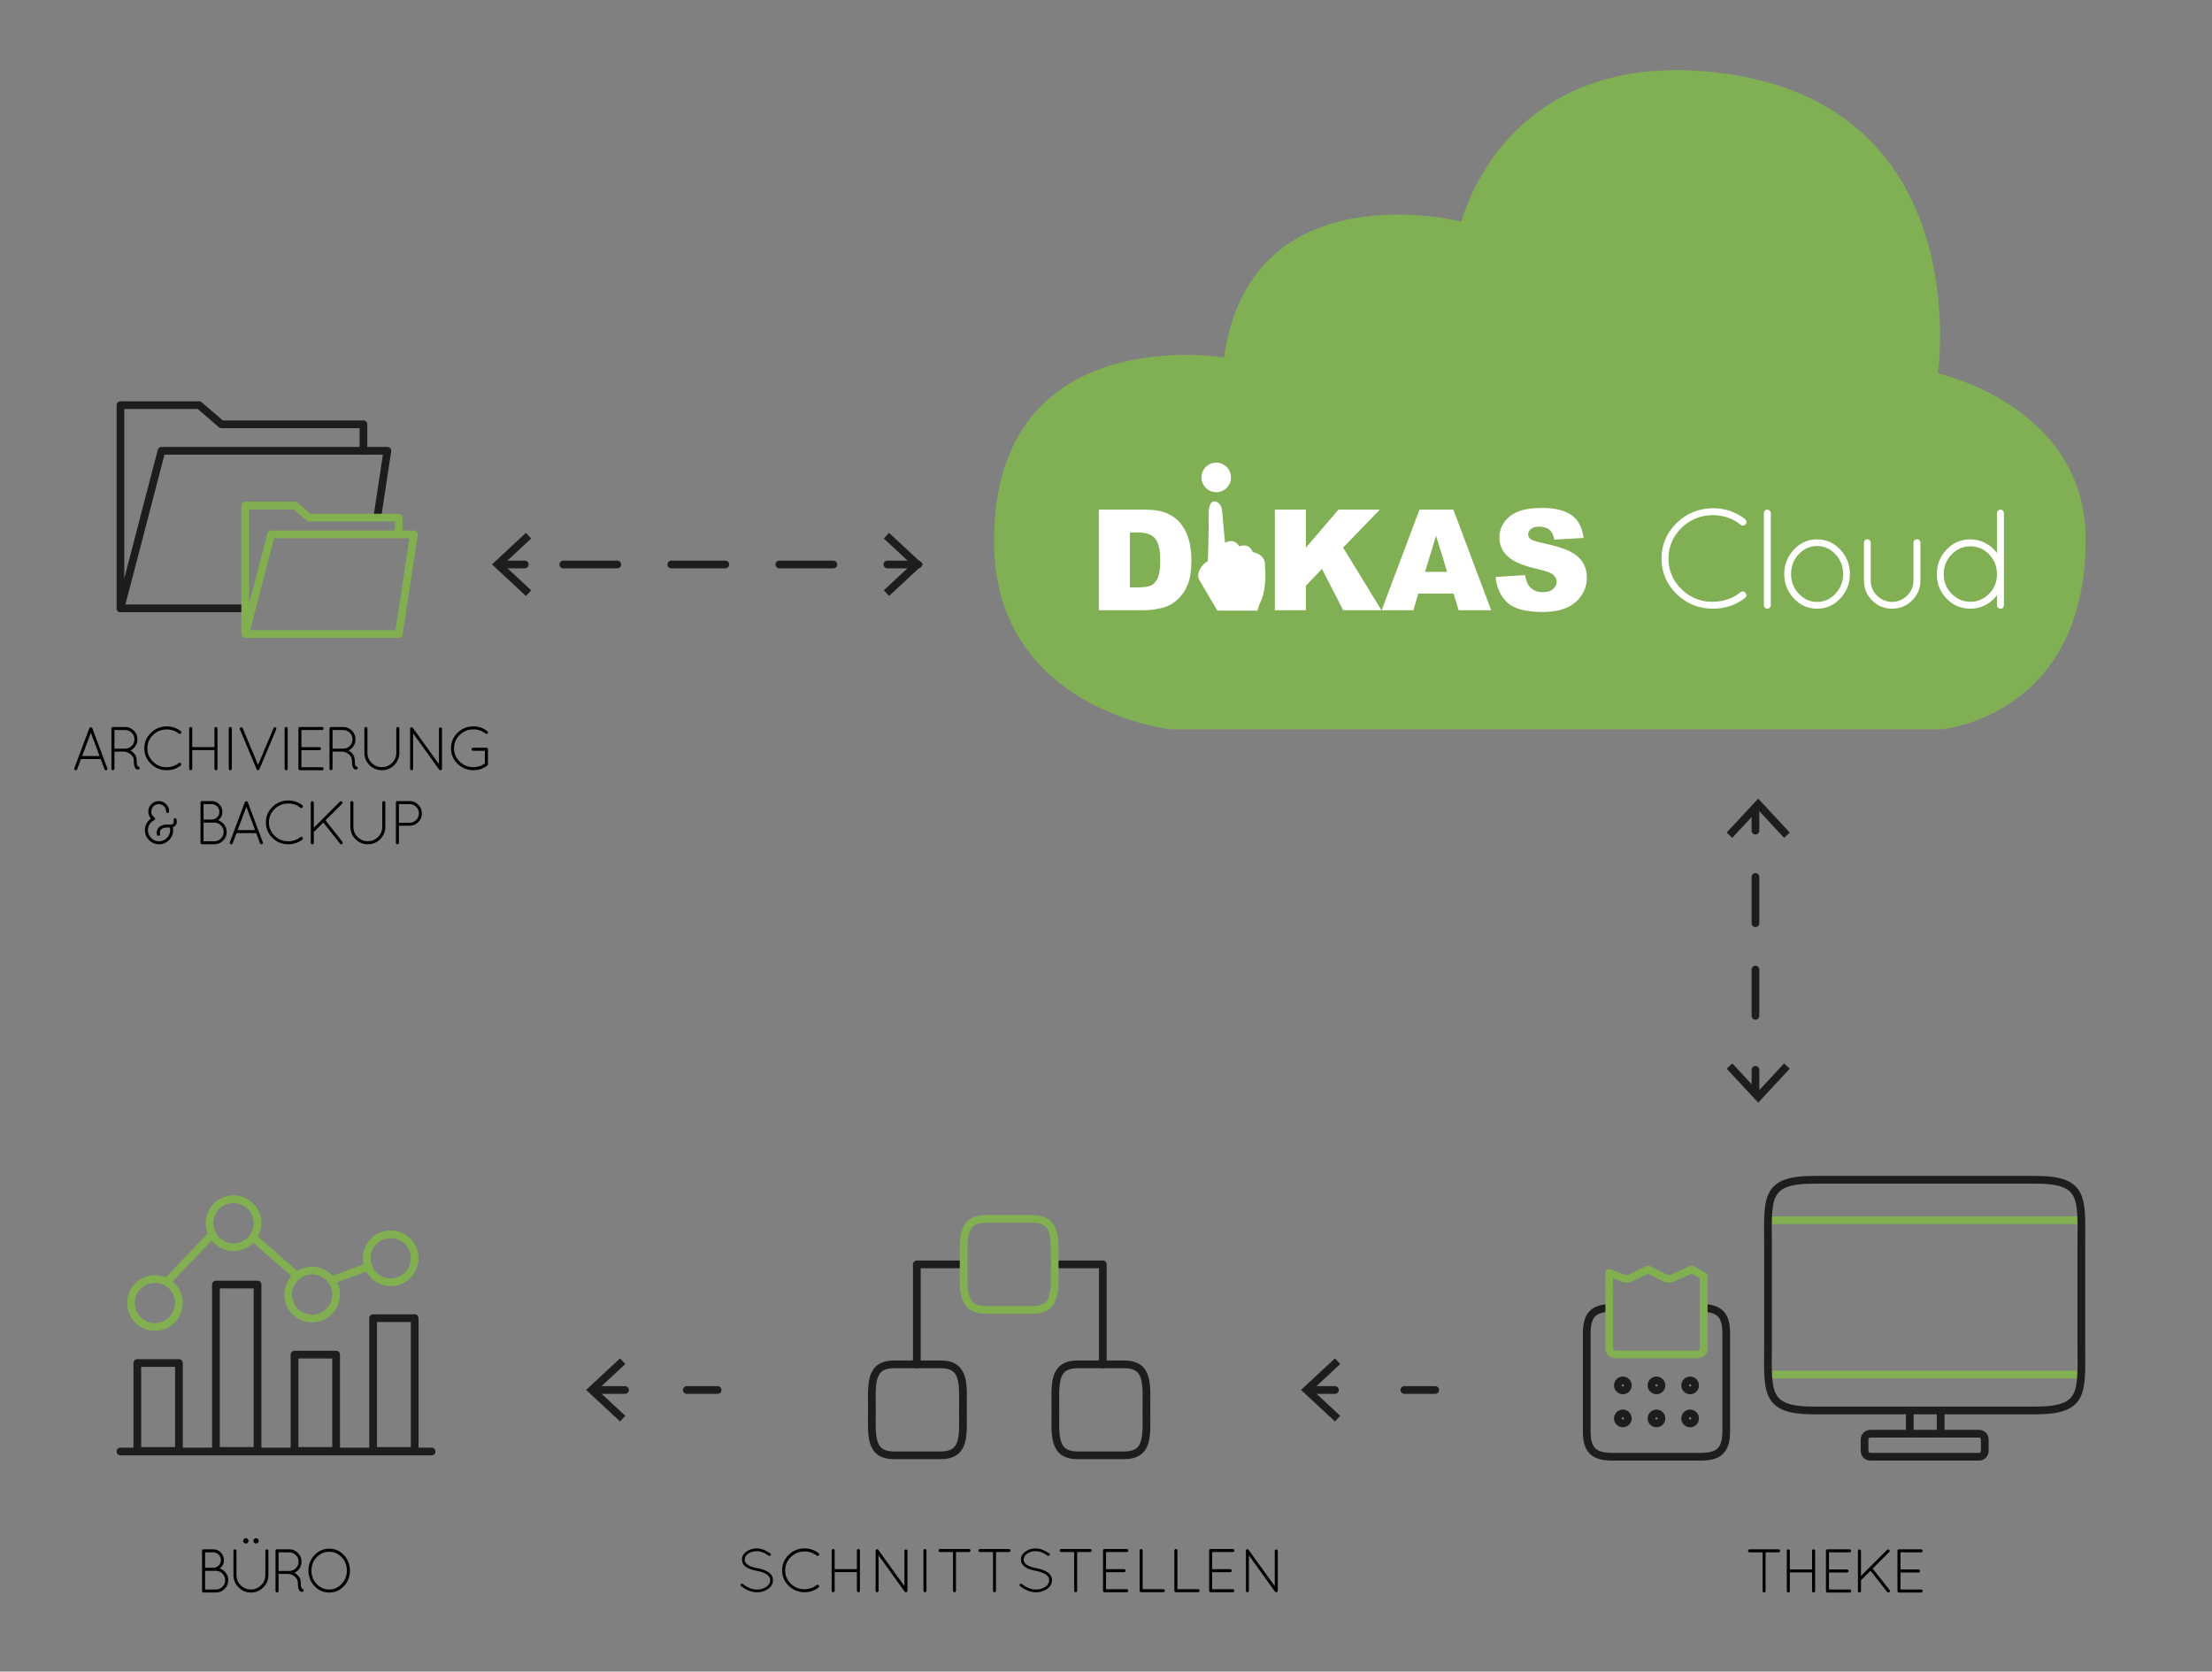 <?xml version="1.0" encoding="utf-8"?>
<!-- Generator: Adobe Illustrator 19.0.1, SVG Export Plug-In . SVG Version: 6.00 Build 0)  -->
<!DOCTYPE svg PUBLIC "-//W3C//DTD SVG 1.1//EN" "http://www.w3.org/Graphics/SVG/1.1/DTD/svg11.dtd">
<svg version="1.1" id="Ebene_2" xmlns="http://www.w3.org/2000/svg" xmlns:xlink="http://www.w3.org/1999/xlink" x="0px" y="0px"
	 width="286.667px" height="216.667px" viewBox="0 0 286.667 216.667" enable-background="new 0 0 286.667 216.667"
	 xml:space="preserve">
<rect x="0" y="0" width="286.667" height="216.667" fill="#808080" stroke="none"/>
<g>
	<path fill="#81AF54" d="M151.66,94.531h100.059c0,0,18.579-1.742,18.58-24.579c0-17.418-19.16-21.55-19.16-21.55
		s5.225-35.35-29.031-39.046c-27.324-2.948-32.708,19.372-32.708,19.372s-27.289-6.967-30.772,17.612
		c0,0-29.805-5.032-29.805,23.805C128.822,92.015,151.66,94.531,151.66,94.531z"/>
	<g>
		<path fill="#FFFFFF" d="M153.053,67.917c-0.475-0.598-1.075-1.058-1.802-1.378c-0.726-0.321-1.679-0.48-2.858-0.48h-5.985v13.037
			h5.985c0.717,0,1.518-0.118,2.401-0.355c0.647-0.173,1.252-0.518,1.814-1.036c0.563-0.518,1.004-1.162,1.32-1.929
			c0.318-0.768,0.476-1.849,0.476-3.241c0-0.89-0.106-1.732-0.32-2.526C153.87,69.213,153.527,68.516,153.053,67.917z
			 M150.056,74.876c-0.201,0.466-0.48,0.792-0.837,0.979c-0.355,0.187-0.953,0.28-1.795,0.28h-0.987v-7.123h1.005
			c1.044,0,1.791,0.255,2.241,0.765c0.451,0.51,0.675,1.456,0.675,2.837C150.358,73.657,150.257,74.411,150.056,74.876z"/>
		<polygon fill="#FFFFFF" points="178.819,66.059 173.46,66.059 169.241,70.986 169.241,66.059 165.213,66.059 165.213,79.096 
			169.241,79.096 169.241,75.915 171.322,73.735 174.07,79.096 179.032,79.096 174.061,70.979 		"/>
		<path fill="#FFFFFF" d="M183.958,66.059l-4.9,13.037h4.113l0.635-2.152h4.574l0.652,2.152h4.219l-4.899-13.037H183.958z
			 M184.681,74.124l1.424-4.686l1.44,4.686H184.681z"/>
		<path fill="#FFFFFF" d="M205.135,72.924c-0.348-0.575-0.901-1.056-1.663-1.445c-0.762-0.388-2.023-0.772-3.783-1.151
			c-0.712-0.148-1.162-0.309-1.352-0.48c-0.196-0.166-0.293-0.353-0.293-0.56c0-0.284,0.118-0.526,0.355-0.725
			c0.237-0.198,0.589-0.298,1.058-0.298c0.569,0,1.015,0.133,1.338,0.401c0.323,0.267,0.535,0.693,0.635,1.28l3.798-0.222
			c-0.166-1.352-0.687-2.337-1.56-2.957c-0.875-0.62-2.145-0.929-3.811-0.929c-1.357,0-2.426,0.17-3.206,0.511
			c-0.78,0.341-1.363,0.81-1.752,1.405c-0.389,0.596-0.583,1.229-0.583,1.899c0,1.02,0.379,1.858,1.139,2.517
			c0.753,0.658,2.013,1.185,3.779,1.583c1.08,0.237,1.766,0.489,2.063,0.756c0.297,0.267,0.445,0.569,0.445,0.907
			c0,0.356-0.155,0.669-0.467,0.939c-0.311,0.27-0.754,0.404-1.33,0.404c-0.77,0-1.363-0.264-1.778-0.791
			c-0.255-0.327-0.423-0.8-0.506-1.423l-3.833,0.24c0.113,1.316,0.596,2.402,1.45,3.255c0.853,0.854,2.389,1.28,4.606,1.28
			c1.263,0,2.309-0.182,3.139-0.546c0.831-0.365,1.477-0.9,1.939-1.606c0.462-0.705,0.693-1.475,0.693-2.312
			C205.655,74.143,205.483,73.5,205.135,72.924z"/>
		<g>
			<path fill="#FFFFFF" d="M163.933,73.398c0.041-0.47-0.072-0.868-0.335-1.184c-0.388-0.463-0.984-0.609-1.238-0.65
				c-0.162-0.406-0.409-0.674-0.735-0.796c-0.128-0.047-0.267-0.072-0.413-0.072c-0.245,0-0.466,0.067-0.614,0.127
				c-0.196-0.356-0.458-0.577-0.778-0.657c-0.088-0.023-0.181-0.034-0.277-0.034c-0.305,0-0.585,0.115-0.775,0.218
				c-0.066-0.44-0.152-1.485-0.216-2.255l0-0.009c-0.142-1.722-0.187-2.182-0.263-2.316c-0.097-0.334-0.514-0.823-0.93-0.793
				c-0.274,0.017-0.62,0.242-0.709,1.224c0,3.457-0.097,6.012-0.118,6.533c-0.307,0.139-0.587,0.455-0.618,0.492
				c-0.987,1.09-0.519,1.892-0.499,1.924c0.754,1.321,2.314,3.922,2.328,3.945l0.03,0.05l5.184,0.01l0.258-0.822
				C164.248,76.358,163.968,73.691,163.933,73.398z"/>
		</g>
		<circle fill="#FFFFFF" cx="157.619" cy="61.882" r="1.914"/>
	</g>
	<g>
		<path fill="#FFFFFF" d="M217.284,77c-1.302-1.266-1.953-2.8-1.953-4.604c0-1.804,0.651-3.338,1.953-4.604
			c1.302-1.266,2.877-1.904,4.723-1.917c1.54,0,2.922,0.471,4.145,1.412c0.098,0.086,0.156,0.193,0.175,0.321
			c0.018,0.129-0.015,0.236-0.101,0.321c-0.073,0.11-0.174,0.172-0.303,0.184c-0.128,0.012-0.236-0.018-0.321-0.092
			c-1.064-0.832-2.262-1.248-3.595-1.248c-1.602,0-2.965,0.55-4.09,1.651c-1.126,1.1-1.687,2.427-1.687,3.98
			c0,1.553,0.562,2.873,1.687,3.962c1.125,1.088,2.436,1.632,3.934,1.632c1.497,0,2.735-0.416,3.714-1.247
			c0.11-0.073,0.229-0.101,0.357-0.083c0.129,0.018,0.223,0.083,0.285,0.193c0.085,0.086,0.122,0.196,0.11,0.33
			c-0.013,0.135-0.068,0.238-0.166,0.312c-1.21,0.93-2.592,1.394-4.145,1.394C220.16,78.898,218.586,78.265,217.284,77z"/>
		<path fill="#FFFFFF" d="M228.591,78.458V66.499c0-0.122,0.043-0.226,0.128-0.312c0.086-0.086,0.19-0.129,0.313-0.129
			c0.122,0,0.229,0.043,0.321,0.129c0.091,0.086,0.138,0.189,0.138,0.312v11.958c0,0.122-0.047,0.227-0.138,0.312
			c-0.091,0.086-0.199,0.129-0.321,0.129c-0.123,0-0.227-0.043-0.313-0.129C228.634,78.684,228.591,78.58,228.591,78.458z"/>
		<path fill="#FFFFFF" d="M232.479,77.568c-0.831-0.886-1.247-1.941-1.247-3.164c0-1.222,0.416-2.277,1.247-3.164
			c0.832-0.886,1.834-1.329,3.008-1.329s2.176,0.443,3.008,1.329c0.831,0.887,1.247,1.942,1.247,3.164
			c0,1.223-0.416,2.277-1.247,3.164c-0.832,0.887-1.834,1.33-3.008,1.33S233.311,78.455,232.479,77.568z M235.487,70.773
			c-0.917,0-1.709,0.355-2.375,1.063c-0.667,0.709-0.999,1.562-0.999,2.559c0,0.997,0.332,1.85,0.999,2.559
			c0.666,0.709,1.458,1.064,2.375,1.064c0.917,0,1.709-0.355,2.375-1.064c0.666-0.709,0.999-1.562,0.999-2.559
			c0-0.996-0.333-1.849-0.999-2.559C237.196,71.128,236.404,70.773,235.487,70.773z"/>
		<path fill="#FFFFFF" d="M241.558,75.23v-4.897c0-0.122,0.043-0.226,0.128-0.312c0.086-0.085,0.19-0.128,0.312-0.128
			c0.123,0,0.227,0.043,0.313,0.128c0.085,0.086,0.128,0.19,0.128,0.312v4.897c0,0.77,0.269,1.424,0.807,1.963
			c0.538,0.538,1.186,0.813,1.944,0.825c0.77-0.012,1.428-0.287,1.971-0.825c0.545-0.538,0.817-1.192,0.817-1.963v-4.897
			c0-0.122,0.046-0.226,0.137-0.312c0.092-0.085,0.199-0.128,0.322-0.128c0.122,0,0.226,0.043,0.312,0.128
			c0.085,0.086,0.128,0.19,0.128,0.312v4.897c0,1.015-0.357,1.88-1.073,2.595c-0.715,0.715-1.581,1.073-2.595,1.073
			c-1.015,0-1.877-0.358-2.586-1.073C241.913,77.11,241.558,76.245,241.558,75.23z"/>
		<path fill="#FFFFFF" d="M258.799,78.458v-1.302c-0.404,0.538-0.905,0.963-1.505,1.275c-0.599,0.312-1.247,0.467-1.943,0.467
			c-1.211,0-2.238-0.437-3.082-1.312c-0.844-0.874-1.265-1.932-1.265-3.173c0-1.241,0.422-2.302,1.265-3.182
			c0.844-0.88,1.871-1.321,3.082-1.321c0.697,0,1.344,0.159,1.943,0.477c0.599,0.318,1.101,0.746,1.505,1.284v-5.172
			c0-0.122,0.046-0.226,0.137-0.312c0.092-0.086,0.199-0.129,0.322-0.129c0.122,0,0.226,0.043,0.312,0.129
			c0.085,0.086,0.128,0.189,0.128,0.312v11.958c0,0.122-0.043,0.227-0.128,0.312c-0.086,0.086-0.19,0.129-0.312,0.129
			c-0.123,0-0.229-0.043-0.322-0.129C258.844,78.684,258.799,78.58,258.799,78.458z M251.902,74.413c0,0.997,0.339,1.844,1.018,2.54
			c0.679,0.697,1.486,1.046,2.421,1.046c0.936,0,1.737-0.333,2.403-0.999c0.666-0.666,1.018-1.477,1.055-2.431v-0.293
			c-0.037-0.966-0.389-1.785-1.055-2.458c-0.666-0.672-1.467-1.008-2.403-1.008c-0.935,0-1.742,0.352-2.421,1.055
			C252.241,72.567,251.902,73.417,251.902,74.413z"/>
	</g>
</g>
<g>
	<polyline fill="none" stroke="#1D1D1B" stroke-linecap="round" stroke-linejoin="round" stroke-miterlimit="10" points="
		31.773,78.849 15.609,78.849 15.609,52.516 25.81,52.516 28.693,54.997 47.1,54.997 47.1,58.403 	"/>
	<polyline fill="none" stroke="#1D1D1B" stroke-linecap="round" stroke-linejoin="round" stroke-miterlimit="10" points="
		15.609,78.849 20.931,58.431 50.205,58.431 48.901,67.007 	"/>
	<polyline fill="none" stroke="#82AF50" stroke-linecap="round" stroke-linejoin="round" stroke-miterlimit="10" points="
		31.773,82.173 35.138,69.263 53.649,69.263 51.686,82.173 31.773,82.173 31.773,65.522 38.224,65.522 40.047,67.091 51.686,67.091 
		51.686,69.245 	"/>
</g>
<g>
	<g>
		<line fill="none" stroke="#1D1D1B" stroke-linecap="round" stroke-linejoin="round" x1="119" y1="73.167" x2="115" y2="73.167"/>
		
			<line fill="none" stroke="#1D1D1B" stroke-linecap="round" stroke-linejoin="round" stroke-dasharray="7,7" x1="108" y1="73.167" x2="72" y2="73.167"/>
		<line fill="none" stroke="#1D1D1B" stroke-linecap="round" stroke-linejoin="round" x1="68" y1="73.167" x2="65" y2="73.167"/>
		<g>
			<polygon fill="#1D1D1B" points="115.219,69.067 114.537,69.799 118.148,73.156 114.537,76.513 115.219,77.246 119.617,73.156 			
				"/>
		</g>
		<g>
			<polygon fill="#1D1D1B" points="68.157,69.067 68.839,69.799 65.227,73.156 68.839,76.513 68.157,77.246 63.759,73.156 			"/>
		</g>
	</g>
</g>
<g>
	<g>
		<line fill="none" stroke="#1D1D1B" stroke-linecap="round" stroke-linejoin="round" x1="93" y1="180.167" x2="89" y2="180.167"/>
		<line fill="none" stroke="#1D1D1B" stroke-linecap="round" stroke-linejoin="round" x1="81" y1="180.167" x2="77" y2="180.167"/>
		<g>
			<polygon fill="#1D1D1B" points="80.357,176.067 81.039,176.799 77.427,180.156 81.039,183.513 80.357,184.245 75.959,180.156 			
				"/>
		</g>
	</g>
</g>
<g>
	<g>
		
			<line fill="none" stroke="#1D1D1B" stroke-linecap="round" stroke-linejoin="round" x1="186" y1="180.167" x2="182" y2="180.167"/>
		
			<line fill="none" stroke="#1D1D1B" stroke-linecap="round" stroke-linejoin="round" x1="173" y1="180.167" x2="170" y2="180.167"/>
		<g>
			<polygon fill="#1D1D1B" points="173.007,176.067 173.689,176.799 170.077,180.156 173.689,183.513 173.007,184.245 
				168.609,180.156 			"/>
		</g>
	</g>
</g>
<g>
	<path d="M13.801,99.825l-0.072,0.008c-0.091,0-0.152-0.043-0.185-0.128l-0.495-1.32h-2.553L10,99.705
		c-0.031,0.085-0.093,0.128-0.184,0.128l-0.072-0.008c-0.048-0.021-0.084-0.058-0.107-0.108c-0.024-0.051-0.025-0.1-0.004-0.147
		l1.943-5.192c0.037-0.08,0.104-0.12,0.2-0.12s0.157,0.04,0.184,0.12l1.944,5.192c0.021,0.048,0.021,0.097,0,0.147
		S13.849,99.803,13.801,99.825z M11.776,94.985l-1.136,3.008h2.264L11.776,94.985z"/>
	<path d="M17.849,99.745c-0.341,0-0.512-0.393-0.512-1.176c0-0.342-0.152-0.624-0.456-0.849c-0.219-0.154-0.443-0.25-0.672-0.288
		c-0.006-0.005-0.011-0.008-0.017-0.008h-1.359v2.216c0,0.054-0.021,0.1-0.061,0.137c-0.04,0.037-0.087,0.056-0.14,0.056
		c-0.054,0-0.099-0.019-0.136-0.056c-0.038-0.037-0.057-0.083-0.057-0.137v-5.216c0-0.048,0.018-0.091,0.053-0.128
		c0.034-0.037,0.075-0.059,0.124-0.063h1.6c0.442,0,0.818,0.155,1.128,0.468c0.31,0.312,0.464,0.689,0.464,1.132
		c0,0.314-0.084,0.603-0.252,0.864c-0.168,0.261-0.391,0.456-0.668,0.584l0.08,0.04c0.213,0.122,0.392,0.288,0.536,0.496
		c0.144,0.208,0.216,0.49,0.216,0.848s0.051,0.587,0.152,0.688c0.111-0.01,0.184,0.032,0.216,0.129
		c0.026,0.128-0.017,0.213-0.128,0.256h-0.017l-0.08,0.008H17.849z M17.081,96.673c0.229-0.234,0.344-0.518,0.344-0.848
		c0-0.331-0.119-0.613-0.356-0.849c-0.237-0.234-0.521-0.352-0.852-0.352h-1.384v2.416h1.416
		C16.574,97.03,16.852,96.908,17.081,96.673z"/>
	<path d="M19.556,99.005c-0.567-0.552-0.852-1.221-0.852-2.008s0.284-1.456,0.852-2.008c0.568-0.553,1.255-0.831,2.061-0.836
		c0.672,0,1.274,0.205,1.808,0.615c0.043,0.038,0.068,0.084,0.076,0.141c0.008,0.056-0.007,0.103-0.044,0.14
		c-0.032,0.048-0.076,0.075-0.132,0.08c-0.056,0.006-0.103-0.008-0.14-0.04c-0.465-0.362-0.987-0.544-1.568-0.544
		c-0.699,0-1.294,0.24-1.784,0.72c-0.49,0.48-0.736,1.06-0.736,1.736c0,0.678,0.246,1.253,0.736,1.729
		c0.49,0.475,1.062,0.712,1.716,0.712s1.193-0.182,1.62-0.544c0.048-0.032,0.101-0.045,0.156-0.036
		c0.056,0.008,0.097,0.036,0.124,0.084c0.037,0.037,0.053,0.085,0.048,0.144s-0.029,0.104-0.072,0.136
		c-0.527,0.406-1.131,0.608-1.808,0.608C20.811,99.833,20.124,99.556,19.556,99.005z"/>
	<path d="M27.792,99.64v-2.416h-2.88v2.416c0,0.054-0.02,0.1-0.06,0.137c-0.04,0.037-0.087,0.056-0.14,0.056
		c-0.054,0-0.1-0.019-0.137-0.056s-0.056-0.083-0.056-0.137v-5.216c0-0.053,0.019-0.099,0.056-0.136s0.083-0.056,0.137-0.056
		c0.053,0,0.1,0.019,0.14,0.056c0.04,0.037,0.06,0.083,0.06,0.136v2.416h2.88v-2.416c0-0.053,0.02-0.099,0.057-0.136
		s0.082-0.056,0.136-0.056s0.101,0.019,0.14,0.056c0.04,0.037,0.061,0.083,0.061,0.136v5.216c0,0.054-0.021,0.1-0.061,0.137
		c-0.039,0.037-0.086,0.056-0.14,0.056s-0.099-0.019-0.136-0.056S27.792,99.694,27.792,99.64z"/>
	<path d="M29.647,99.64v-5.216c0-0.053,0.019-0.099,0.057-0.136c0.037-0.037,0.082-0.056,0.136-0.056c0.053,0,0.1,0.019,0.14,0.056
		s0.061,0.083,0.061,0.136v5.216c0,0.054-0.021,0.1-0.061,0.137s-0.087,0.056-0.14,0.056c-0.054,0-0.099-0.019-0.136-0.056
		C29.666,99.74,29.647,99.694,29.647,99.64z"/>
	<path d="M33.52,99.817c-0.032,0.011-0.062,0.016-0.092,0.016s-0.05-0.005-0.061-0.016c-0.048-0.017-0.079-0.049-0.096-0.097
		c-0.005,0-0.008-0.005-0.008-0.016l-0.008-0.008l-2.168-5.16c-0.021-0.048-0.021-0.098,0-0.148c0.021-0.05,0.056-0.086,0.104-0.107
		s0.098-0.022,0.148-0.004s0.086,0.052,0.107,0.1l2,4.768l2.009-4.768c0.016-0.048,0.049-0.081,0.1-0.1s0.1-0.018,0.147,0.004
		c0.049,0.021,0.083,0.058,0.104,0.107c0.021,0.051,0.021,0.101,0,0.148l-2.168,5.12c-0.011,0.08-0.048,0.133-0.112,0.16H33.52z"/>
	<path d="M36.888,99.64v-5.216c0-0.053,0.019-0.099,0.057-0.136c0.037-0.037,0.082-0.056,0.136-0.056c0.053,0,0.1,0.019,0.14,0.056
		s0.061,0.083,0.061,0.136v5.216c0,0.054-0.021,0.1-0.061,0.137s-0.087,0.056-0.14,0.056c-0.054,0-0.099-0.019-0.136-0.056
		C36.906,99.74,36.888,99.694,36.888,99.64z"/>
	<path d="M38.671,99.64v-5.216c0-0.053,0.019-0.099,0.056-0.136s0.083-0.056,0.137-0.056h2.88c0.053,0,0.099,0.019,0.136,0.056
		s0.056,0.084,0.056,0.14c0,0.057-0.019,0.104-0.056,0.141s-0.083,0.056-0.136,0.056h-2.681v2.216h2.345
		c0.053,0,0.099,0.021,0.136,0.061s0.056,0.086,0.056,0.14s-0.019,0.099-0.056,0.136c-0.037,0.038-0.083,0.057-0.136,0.057h-2.345
		v2.208h2.681c0.053,0,0.099,0.019,0.136,0.056s0.056,0.084,0.056,0.14c0,0.057-0.019,0.104-0.056,0.141s-0.083,0.056-0.136,0.056
		h-2.896c-0.048-0.005-0.089-0.025-0.124-0.06C38.688,99.738,38.671,99.694,38.671,99.64z"/>
	<path d="M46.111,99.745c-0.341,0-0.512-0.393-0.512-1.176c0-0.342-0.152-0.624-0.456-0.849c-0.219-0.154-0.443-0.25-0.672-0.288
		c-0.006-0.005-0.011-0.008-0.017-0.008h-1.359v2.216c0,0.054-0.021,0.1-0.061,0.137s-0.087,0.056-0.14,0.056
		c-0.054,0-0.099-0.019-0.136-0.056c-0.038-0.037-0.057-0.083-0.057-0.137v-5.216c0-0.048,0.018-0.091,0.053-0.128
		c0.034-0.037,0.075-0.059,0.124-0.063h1.6c0.442,0,0.818,0.155,1.128,0.468c0.31,0.312,0.464,0.689,0.464,1.132
		c0,0.314-0.084,0.603-0.252,0.864c-0.168,0.261-0.391,0.456-0.668,0.584l0.08,0.04c0.213,0.122,0.392,0.288,0.536,0.496
		c0.144,0.208,0.216,0.49,0.216,0.848s0.051,0.587,0.152,0.688c0.111-0.01,0.184,0.032,0.216,0.129
		c0.026,0.128-0.017,0.213-0.128,0.256h-0.017l-0.08,0.008H46.111z M45.344,96.673c0.229-0.234,0.344-0.518,0.344-0.848
		c0-0.331-0.119-0.613-0.356-0.849c-0.237-0.234-0.521-0.352-0.852-0.352h-1.384v2.416h1.416
		C44.837,97.03,45.114,96.908,45.344,96.673z"/>
	<path d="M47.223,97.569v-3.145c0-0.053,0.019-0.099,0.057-0.136c0.037-0.037,0.082-0.056,0.136-0.056c0.053,0,0.1,0.019,0.14,0.056
		s0.061,0.083,0.061,0.136v3.145c0,0.517,0.183,0.957,0.548,1.319c0.365,0.363,0.804,0.547,1.315,0.553
		c0.522-0.006,0.967-0.189,1.332-0.553c0.365-0.362,0.548-0.803,0.548-1.319v-3.145c0-0.053,0.019-0.099,0.057-0.136
		c0.037-0.037,0.082-0.056,0.136-0.056s0.1,0.019,0.14,0.056s0.061,0.083,0.061,0.136v3.145c0,0.624-0.222,1.157-0.664,1.6
		s-0.977,0.664-1.601,0.664c-0.623,0-1.157-0.222-1.6-0.664S47.223,98.193,47.223,97.569z"/>
	<path d="M56.895,99.729l-3.359-4.673v4.584c0,0.054-0.019,0.1-0.057,0.137c-0.037,0.037-0.082,0.056-0.136,0.056
		s-0.099-0.019-0.136-0.056s-0.056-0.083-0.056-0.137v-5.136c-0.027-0.085-0.011-0.149,0.048-0.191
		c0.059-0.043,0.115-0.061,0.172-0.053c0.056,0.008,0.097,0.033,0.124,0.076l3.392,4.704v-4.56c0-0.054,0.019-0.099,0.057-0.137
		c0.037-0.037,0.082-0.056,0.136-0.056c0.053,0,0.1,0.019,0.14,0.056c0.04,0.038,0.061,0.083,0.061,0.137v5.159
		c0,0.054-0.021,0.1-0.061,0.137s-0.089,0.056-0.147,0.056c-0.06,0-0.107-0.024-0.145-0.072L56.895,99.729z"/>
	<path d="M62.839,97.313h-1.527c-0.059,0-0.107-0.02-0.145-0.057s-0.056-0.084-0.056-0.14c0-0.057,0.019-0.103,0.056-0.141
		c0.037-0.037,0.086-0.056,0.145-0.056h1.752c0.048,0.006,0.089,0.027,0.124,0.064c0.034,0.037,0.052,0.082,0.052,0.136v1.952
		c-0.011,0.063-0.035,0.111-0.072,0.144c-0.517,0.411-1.12,0.616-1.808,0.616c-0.806-0.005-1.492-0.284-2.061-0.836
		c-0.567-0.552-0.852-1.22-0.852-2.004s0.284-1.453,0.852-2.008c0.568-0.555,1.255-0.832,2.061-0.832
		c0.667,0,1.271,0.21,1.815,0.632c0.038,0.026,0.06,0.067,0.064,0.124c0.005,0.056-0.008,0.105-0.04,0.147
		c-0.074,0.097-0.168,0.107-0.28,0.032c-0.442-0.362-0.963-0.544-1.56-0.544c-0.699,0-1.294,0.239-1.784,0.716
		c-0.49,0.478-0.736,1.055-0.736,1.732c0,0.677,0.246,1.255,0.736,1.731c0.49,0.478,1.085,0.717,1.784,0.717
		c0.549,0,1.043-0.16,1.479-0.48V97.313z"/>
	<path d="M22.907,106.498c0.021,0.33-0.146,0.573-0.504,0.728c0.027,0.134,0.04,0.259,0.04,0.376c0,0.507-0.18,0.938-0.54,1.296
		c-0.359,0.357-0.79,0.536-1.292,0.536c-0.501,0-0.932-0.179-1.292-0.536c-0.359-0.357-0.54-0.789-0.54-1.296
		c0-0.304,0.071-0.589,0.212-0.856c0.142-0.267,0.335-0.484,0.58-0.655c-0.234-0.251-0.352-0.558-0.352-0.92
		c0-0.363,0.132-0.677,0.396-0.94c0.265-0.264,0.583-0.396,0.956-0.396c0.374,0,0.692,0.132,0.956,0.396
		c0.265,0.264,0.396,0.583,0.396,0.956c0,0.054-0.021,0.099-0.061,0.136c-0.04,0.038-0.086,0.057-0.14,0.057
		s-0.099-0.019-0.136-0.057c-0.037-0.037-0.057-0.082-0.057-0.136c0-0.267-0.093-0.493-0.279-0.68s-0.414-0.28-0.681-0.28
		s-0.493,0.094-0.68,0.28s-0.28,0.428-0.28,0.724s0.137,0.54,0.408,0.732c0.085,0.069,0.106,0.146,0.064,0.231
		c-0.006,0.032-0.024,0.061-0.057,0.084c-0.031,0.024-0.059,0.039-0.08,0.044c-0.234,0.128-0.422,0.305-0.563,0.528
		s-0.212,0.475-0.212,0.752c0,0.395,0.141,0.733,0.424,1.016c0.282,0.283,0.621,0.425,1.016,0.425s0.733-0.142,1.017-0.425
		c0.282-0.282,0.424-0.621,0.424-1.016c0-0.102-0.014-0.211-0.04-0.328c-0.059-0.011-0.139-0.016-0.24-0.016
		c-0.704,0-1.056,0.219-1.056,0.656c0,0.048,0.008,0.104,0.023,0.168c0.027,0.128-0.016,0.21-0.128,0.248
		c-0.016,0.005-0.034,0.008-0.056,0.008c-0.102,0-0.165-0.046-0.192-0.137c-0.026-0.026-0.04-0.122-0.04-0.287
		c0-0.277,0.094-0.505,0.28-0.681c0.245-0.245,0.635-0.368,1.168-0.368c0.128,0,0.222,0.006,0.28,0.017h0.128
		c0.091-0.017,0.165-0.046,0.224-0.088c0.075-0.075,0.112-0.164,0.112-0.269c0-0.104-0.005-0.183-0.016-0.235
		c-0.017-0.054-0.01-0.104,0.02-0.148s0.07-0.073,0.124-0.084c0.117-0.026,0.197,0.021,0.24,0.144
		C22.899,106.313,22.907,106.412,22.907,106.498z"/>
	<path d="M25.987,109.241v-5.216c0-0.053,0.019-0.099,0.056-0.136s0.083-0.056,0.137-0.056h1.248c0.384,0,0.712,0.136,0.983,0.407
		c0.272,0.272,0.408,0.615,0.408,1.028s-0.179,0.764-0.536,1.052c0.32,0.112,0.583,0.306,0.788,0.58
		c0.205,0.275,0.308,0.586,0.308,0.933c0,0.442-0.155,0.819-0.468,1.132c-0.312,0.312-0.689,0.468-1.132,0.468h-1.608
		c-0.053,0-0.097-0.019-0.132-0.056C26.005,109.34,25.987,109.295,25.987,109.241z M26.379,106.225h1.049
		c0.276,0,0.513-0.098,0.708-0.292c0.194-0.194,0.292-0.43,0.292-0.704s-0.098-0.511-0.292-0.708
		c-0.195-0.197-0.432-0.296-0.708-0.296h-1.049V106.225z M26.379,109.042h1.4c0.331,0,0.613-0.117,0.848-0.353
		c0.235-0.234,0.354-0.52,0.36-0.855c-0.006-0.331-0.125-0.615-0.36-0.853c-0.234-0.237-0.517-0.355-0.848-0.355h-1.4V109.042z"/>
	<path d="M33.956,109.425l-0.072,0.008c-0.091,0-0.152-0.043-0.185-0.128l-0.495-1.32h-2.553l-0.496,1.32
		c-0.031,0.085-0.093,0.128-0.184,0.128l-0.072-0.008c-0.048-0.021-0.084-0.058-0.107-0.108c-0.024-0.051-0.025-0.1-0.004-0.147
		l1.943-5.192c0.037-0.08,0.104-0.12,0.2-0.12s0.157,0.04,0.184,0.12l1.944,5.192c0.021,0.048,0.021,0.097,0,0.147
		S34.004,109.404,33.956,109.425z M31.932,104.586l-1.136,3.008h2.264L31.932,104.586z"/>
	<path d="M35.311,108.605c-0.567-0.552-0.852-1.221-0.852-2.008s0.284-1.456,0.852-2.008c0.568-0.553,1.255-0.831,2.061-0.836
		c0.672,0,1.274,0.205,1.808,0.615c0.043,0.038,0.068,0.084,0.076,0.141c0.008,0.056-0.007,0.103-0.044,0.14
		c-0.032,0.048-0.076,0.075-0.132,0.08c-0.056,0.006-0.103-0.008-0.14-0.04c-0.465-0.362-0.987-0.544-1.568-0.544
		c-0.699,0-1.294,0.24-1.784,0.72c-0.49,0.48-0.736,1.06-0.736,1.736c0,0.678,0.246,1.253,0.736,1.729
		c0.49,0.475,1.062,0.712,1.716,0.712s1.193-0.182,1.62-0.544c0.048-0.032,0.101-0.045,0.156-0.036
		c0.056,0.008,0.097,0.036,0.124,0.084c0.037,0.037,0.053,0.085,0.048,0.144s-0.029,0.104-0.072,0.136
		c-0.527,0.406-1.131,0.608-1.808,0.608C36.565,109.433,35.879,109.157,35.311,108.605z"/>
	<path d="M40.275,109.241v-5.191c0-0.054,0.019-0.101,0.056-0.141s0.083-0.06,0.137-0.06c0.053,0,0.1,0.019,0.14,0.056
		c0.04,0.038,0.06,0.086,0.06,0.145v3.24l3.385-3.385c0.042-0.037,0.09-0.056,0.144-0.056s0.099,0.019,0.136,0.056
		c0.037,0.038,0.057,0.083,0.057,0.137c0,0.053-0.021,0.101-0.064,0.144l-2.144,2.145l2.191,2.783
		c0.069,0.097,0.059,0.189-0.031,0.28c-0.032,0.026-0.078,0.04-0.137,0.04s-0.104-0.024-0.136-0.072l-2.168-2.752l-1.232,1.232
		v1.399c0,0.054-0.02,0.1-0.06,0.137s-0.087,0.056-0.14,0.056c-0.054,0-0.1-0.019-0.137-0.056S40.275,109.295,40.275,109.241z"/>
	<path d="M45.403,107.17v-3.145c0-0.053,0.019-0.099,0.057-0.136c0.037-0.037,0.082-0.056,0.136-0.056c0.053,0,0.1,0.019,0.14,0.056
		s0.061,0.083,0.061,0.136v3.145c0,0.517,0.183,0.957,0.548,1.319c0.365,0.363,0.804,0.547,1.315,0.553
		c0.522-0.006,0.967-0.189,1.332-0.553c0.365-0.362,0.548-0.803,0.548-1.319v-3.145c0-0.053,0.019-0.099,0.057-0.136
		c0.037-0.037,0.082-0.056,0.136-0.056s0.1,0.019,0.14,0.056s0.061,0.083,0.061,0.136v3.145c0,0.624-0.222,1.157-0.664,1.6
		s-0.977,0.664-1.601,0.664c-0.623,0-1.157-0.222-1.6-0.664S45.403,107.794,45.403,107.17z"/>
	<path d="M51.307,109.241v-5.216c0-0.053,0.019-0.099,0.056-0.136s0.083-0.056,0.137-0.056h1.584c0.437,0,0.812,0.155,1.124,0.468
		c0.312,0.312,0.468,0.688,0.468,1.128c0,0.439-0.156,0.815-0.468,1.128c-0.312,0.312-0.688,0.468-1.124,0.468l-1.385,0.017v2.199
		c0,0.054-0.02,0.1-0.06,0.137s-0.087,0.056-0.14,0.056c-0.054,0-0.1-0.019-0.137-0.056S51.307,109.295,51.307,109.241z
		 M51.698,106.649h1.385c0.33-0.005,0.614-0.126,0.852-0.364c0.237-0.236,0.356-0.521,0.356-0.852s-0.119-0.614-0.356-0.852
		s-0.521-0.356-0.852-0.356h-1.385V106.649z"/>
</g>
<g>
	<g>
		<g>
			
				<line fill="none" stroke="#1D1D1B" stroke-linecap="round" stroke-linejoin="round" x1="227.5" y1="104.667" x2="227.5" y2="107.667"/>
			
				<line fill="none" stroke="#1D1D1B" stroke-linecap="round" stroke-linejoin="round" stroke-dasharray="6,6" x1="227.5" y1="113.667" x2="227.5" y2="135.667"/>
			
				<line fill="none" stroke="#1D1D1B" stroke-linecap="round" stroke-linejoin="round" x1="227.5" y1="138.667" x2="227.5" y2="141.667"/>
			<g>
				<polygon fill="#1D1D1B" points="223.768,107.915 224.5,108.597 227.857,104.985 231.214,108.597 231.946,107.915 
					227.857,103.517 				"/>
			</g>
			<g>
				<polygon fill="#1D1D1B" points="223.768,138.519 224.5,137.837 227.857,141.449 231.214,137.837 231.946,138.519 
					227.857,142.917 				"/>
			</g>
		</g>
	</g>
	<g>
		<g>
			<g>
				
					<path fill-rule="evenodd" clip-rule="evenodd" fill="none" stroke="#1D1D1B" stroke-linecap="round" stroke-linejoin="round" stroke-miterlimit="10" d="
					M209.859,183.397c-0.252,0.252-0.252,0.662,0,0.914c0.252,0.252,0.662,0.252,0.914,0c0.252-0.252,0.252-0.662,0-0.914
					C210.521,183.145,210.111,183.145,209.859,183.397L209.859,183.397z"/>
				
					<path fill-rule="evenodd" clip-rule="evenodd" fill="none" stroke="#1D1D1B" stroke-linecap="round" stroke-linejoin="round" stroke-miterlimit="10" d="
					M214.216,183.397c-0.252,0.252-0.252,0.662,0,0.914c0.252,0.252,0.662,0.252,0.914,0c0.252-0.252,0.252-0.662,0-0.914
					C214.878,183.145,214.469,183.145,214.216,183.397L214.216,183.397z"/>
				
					<path fill-rule="evenodd" clip-rule="evenodd" fill="none" stroke="#1D1D1B" stroke-linecap="round" stroke-linejoin="round" stroke-miterlimit="10" d="
					M218.576,183.397c-0.252,0.252-0.252,0.662,0,0.914c0.252,0.252,0.662,0.252,0.914,0c0.252-0.252,0.252-0.662,0-0.914
					C219.237,183.145,218.828,183.145,218.576,183.397L218.576,183.397z"/>
				
					<path fill-rule="evenodd" clip-rule="evenodd" fill="none" stroke="#1D1D1B" stroke-linecap="round" stroke-linejoin="round" stroke-miterlimit="10" d="
					M209.859,179.114c-0.252,0.252-0.252,0.662,0,0.914c0.252,0.252,0.662,0.252,0.914,0c0.252-0.252,0.252-0.662,0-0.914
					C210.521,178.861,210.111,178.861,209.859,179.114L209.859,179.114z"/>
				
					<path fill-rule="evenodd" clip-rule="evenodd" fill="none" stroke="#1D1D1B" stroke-linecap="round" stroke-linejoin="round" stroke-miterlimit="10" d="
					M214.216,179.114c-0.252,0.252-0.252,0.662,0,0.914c0.252,0.252,0.662,0.252,0.914,0c0.252-0.252,0.252-0.662,0-0.914
					C214.878,178.861,214.469,178.861,214.216,179.114L214.216,179.114z"/>
				
					<path fill-rule="evenodd" clip-rule="evenodd" fill="none" stroke="#1D1D1B" stroke-linecap="round" stroke-linejoin="round" stroke-miterlimit="10" d="
					M218.576,179.114c-0.252,0.252-0.252,0.662,0,0.914c0.252,0.252,0.662,0.252,0.914,0c0.252-0.252,0.252-0.662,0-0.914
					C219.237,178.861,218.828,178.861,218.576,179.114L218.576,179.114z"/>
				<path fill="none" stroke="#1D1D1B" stroke-linejoin="round" stroke-miterlimit="10" d="M220.794,169.532
					c2.131,0.097,2.918,1.016,2.918,3.312v12.654c0,2.435-0.885,3.32-3.32,3.32h-11.437c-2.435,0-3.32-0.885-3.32-3.32v-12.654
					c0-2.22,0.736-3.152,2.711-3.299"/>
				<path fill="none" stroke="#82AF50" stroke-linecap="round" stroke-linejoin="round" stroke-miterlimit="10" d="M208.549,174.845
					c0,0.393,0.412,0.714,0.916,0.714h10.415c0.504,0,0.916-0.321,0.916-0.714c0-3.172-0.004-6.249-0.004-9.421l-1.529-0.887
					l-2.379,1.08c-0.335,0.178-0.788,0.192-1.149,0.009l0.002-0.002l-2.135-1.086l-2.175,1.068
					c-0.304,0.176-0.721,0.215-1.083,0.074l0.002-0.003l-1.793-0.701C208.554,168.298,208.549,171.525,208.549,174.845
					L208.549,174.845z"/>
			</g>
			<g>
				
					<line fill="none" stroke="#82AF50" stroke-linejoin="round" stroke-miterlimit="10" x1="229" y1="158.167" x2="270" y2="158.167"/>
				
					<line fill="none" stroke="#82AF50" stroke-linejoin="round" stroke-miterlimit="10" x1="229" y1="178.167" x2="270" y2="178.167"/>
				<g>
					<g>
						
							<line fill="none" stroke="#1D1D1B" stroke-linejoin="round" stroke-miterlimit="10" x1="251.5" y1="182.667" x2="251.5" y2="185.667"/>
						
							<line fill="none" stroke="#1D1D1B" stroke-linejoin="round" stroke-miterlimit="10" x1="247.5" y1="182.667" x2="247.5" y2="185.667"/>
					</g>
					<path fill="none" stroke="#1D1D1B" stroke-linecap="round" stroke-linejoin="round" stroke-miterlimit="10" d="
						M256.478,188.818h-14.094c-0.408,0-0.742-0.334-0.742-0.742v-1.499c0-0.408,0.334-0.742,0.742-0.742h14.094
						c0.408,0,0.742,0.334,0.742,0.742v1.499C257.22,188.484,256.886,188.818,256.478,188.818z"/>
				</g>
				<path fill="none" stroke="#1D1D1B" stroke-linecap="round" stroke-linejoin="round" stroke-miterlimit="10" d="M263.731,152.917
					h-28.601c-6.6,0-6,2.4-6,9v11.904c0,6.6-0.6,9,6,9h28.601c6.6,0,6-2.4,6-9v-11.904
					C269.731,155.317,270.331,152.917,263.731,152.917z"/>
			</g>
		</g>
		<g>
			<path d="M228.43,206.225v-5.016h-1.688c-0.053,0-0.099-0.02-0.136-0.06s-0.056-0.087-0.056-0.141
				c0-0.053,0.019-0.099,0.056-0.136s0.083-0.056,0.136-0.056h3.76c0.054,0,0.099,0.019,0.137,0.056
				c0.037,0.037,0.056,0.083,0.056,0.136c0,0.054-0.019,0.101-0.056,0.141c-0.038,0.04-0.083,0.06-0.137,0.06h-1.688v5.016
				c0,0.054-0.019,0.1-0.056,0.137c-0.038,0.037-0.083,0.056-0.137,0.056c-0.053,0-0.099-0.019-0.136-0.056
				S228.43,206.279,228.43,206.225z"/>
			<path d="M234.837,206.225v-2.416h-2.88v2.416c0,0.054-0.02,0.1-0.06,0.137s-0.087,0.056-0.14,0.056
				c-0.054,0-0.1-0.019-0.137-0.056s-0.056-0.083-0.056-0.137v-5.216c0-0.053,0.019-0.099,0.056-0.136s0.083-0.056,0.137-0.056
				c0.053,0,0.1,0.019,0.14,0.056s0.06,0.083,0.06,0.136v2.416h2.88v-2.416c0-0.053,0.02-0.099,0.057-0.136s0.082-0.056,0.136-0.056
				c0.054,0,0.101,0.019,0.14,0.056c0.04,0.037,0.061,0.083,0.061,0.136v5.216c0,0.054-0.021,0.1-0.061,0.137
				c-0.039,0.037-0.086,0.056-0.14,0.056c-0.054,0-0.099-0.019-0.136-0.056S234.837,206.279,234.837,206.225z"/>
			<path d="M236.637,206.225v-5.216c0-0.053,0.019-0.099,0.056-0.136s0.083-0.056,0.137-0.056h2.88c0.053,0,0.099,0.019,0.136,0.056
				s0.056,0.084,0.056,0.14c0,0.057-0.019,0.104-0.056,0.141s-0.083,0.056-0.136,0.056h-2.681v2.216h2.345
				c0.053,0,0.099,0.021,0.136,0.061s0.056,0.086,0.056,0.14s-0.019,0.099-0.056,0.136c-0.037,0.038-0.083,0.057-0.136,0.057h-2.345
				v2.208h2.681c0.053,0,0.099,0.019,0.136,0.056s0.056,0.084,0.056,0.14c0,0.057-0.019,0.104-0.056,0.141s-0.083,0.056-0.136,0.056
				h-2.896c-0.048-0.005-0.089-0.025-0.124-0.06C236.655,206.323,236.637,206.279,236.637,206.225z"/>
			<path d="M240.782,206.225v-5.191c0-0.054,0.019-0.101,0.056-0.141s0.083-0.06,0.137-0.06c0.053,0,0.1,0.019,0.14,0.056
				c0.04,0.038,0.06,0.086,0.06,0.145v3.24l3.385-3.385c0.042-0.037,0.09-0.056,0.144-0.056s0.099,0.019,0.136,0.056
				c0.037,0.038,0.057,0.083,0.057,0.137c0,0.053-0.021,0.101-0.064,0.144l-2.144,2.145l2.191,2.783
				c0.069,0.097,0.059,0.189-0.031,0.28c-0.032,0.026-0.078,0.04-0.137,0.04s-0.104-0.024-0.136-0.072l-2.168-2.752l-1.232,1.232
				v1.399c0,0.054-0.02,0.1-0.06,0.137s-0.087,0.056-0.14,0.056c-0.054,0-0.1-0.019-0.137-0.056S240.782,206.279,240.782,206.225z"
				/>
			<path d="M245.901,206.225v-5.216c0-0.053,0.019-0.099,0.056-0.136s0.083-0.056,0.137-0.056h2.88c0.053,0,0.099,0.019,0.136,0.056
				s0.056,0.084,0.056,0.14c0,0.057-0.019,0.104-0.056,0.141s-0.083,0.056-0.136,0.056h-2.681v2.216h2.345
				c0.053,0,0.099,0.021,0.136,0.061s0.056,0.086,0.056,0.14s-0.019,0.099-0.056,0.136c-0.037,0.038-0.083,0.057-0.136,0.057h-2.345
				v2.208h2.681c0.053,0,0.099,0.019,0.136,0.056s0.056,0.084,0.056,0.14c0,0.057-0.019,0.104-0.056,0.141s-0.083,0.056-0.136,0.056
				h-2.896c-0.048-0.005-0.089-0.025-0.124-0.06C245.919,206.323,245.901,206.279,245.901,206.225z"/>
		</g>
	</g>
</g>
<g>
	<g>
		<path d="M26.187,206.225v-5.216c0-0.053,0.019-0.099,0.056-0.136s0.083-0.056,0.137-0.056h1.248c0.384,0,0.712,0.136,0.983,0.407
			c0.272,0.272,0.408,0.615,0.408,1.028s-0.179,0.764-0.536,1.052c0.32,0.112,0.583,0.306,0.788,0.58
			c0.205,0.275,0.308,0.586,0.308,0.933c0,0.442-0.155,0.819-0.468,1.132c-0.312,0.312-0.689,0.468-1.132,0.468h-1.608
			c-0.053,0-0.097-0.019-0.132-0.056C26.205,206.325,26.187,206.279,26.187,206.225z M26.579,203.21h1.049
			c0.276,0,0.513-0.098,0.708-0.292c0.194-0.194,0.292-0.43,0.292-0.704s-0.098-0.511-0.292-0.708
			c-0.195-0.197-0.432-0.296-0.708-0.296h-1.049V203.21z M26.579,206.026h1.4c0.331,0,0.613-0.117,0.848-0.353
			c0.235-0.234,0.354-0.52,0.36-0.855c-0.006-0.331-0.125-0.615-0.36-0.853c-0.234-0.237-0.517-0.355-0.848-0.355h-1.4V206.026z"/>
		<path d="M30.252,201.009c0-0.053,0.019-0.099,0.056-0.136s0.083-0.056,0.136-0.056c0.054,0,0.101,0.019,0.141,0.056
			s0.06,0.083,0.06,0.136v3.145c0,0.517,0.183,0.957,0.548,1.319c0.365,0.363,0.805,0.547,1.316,0.553
			c0.522-0.006,0.967-0.189,1.332-0.553c0.365-0.362,0.548-0.803,0.548-1.319v-3.145c0-0.053,0.019-0.099,0.056-0.136
			c0.038-0.037,0.083-0.056,0.137-0.056c0.053,0,0.1,0.019,0.14,0.056s0.061,0.083,0.061,0.136v3.145c0,0.624-0.222,1.157-0.664,1.6
			c-0.443,0.442-0.977,0.664-1.601,0.664s-1.157-0.222-1.6-0.664c-0.443-0.442-0.664-0.976-0.664-1.6V201.009z M31.859,200.066
			c0.097,0,0.178-0.033,0.244-0.101c0.067-0.066,0.101-0.147,0.101-0.244c0-0.096-0.033-0.177-0.101-0.244
			c-0.066-0.066-0.147-0.1-0.244-0.1c-0.096,0-0.177,0.033-0.243,0.1c-0.067,0.067-0.101,0.148-0.101,0.244
			c0,0.097,0.033,0.178,0.101,0.244C31.682,200.033,31.763,200.066,31.859,200.066z M33.179,200.066
			c0.096,0,0.178-0.033,0.244-0.101c0.066-0.066,0.1-0.147,0.1-0.244c0-0.096-0.033-0.177-0.1-0.244
			c-0.066-0.066-0.148-0.1-0.244-0.1s-0.178,0.033-0.244,0.1c-0.066,0.067-0.1,0.148-0.1,0.244c0,0.097,0.033,0.178,0.1,0.244
			C33.002,200.033,33.084,200.066,33.179,200.066z"/>
		<path d="M39.115,206.33c-0.341,0-0.512-0.393-0.512-1.176c0-0.342-0.152-0.624-0.456-0.849c-0.219-0.154-0.443-0.25-0.672-0.288
			c-0.006-0.005-0.011-0.008-0.017-0.008h-1.359v2.216c0,0.054-0.021,0.1-0.061,0.137s-0.087,0.056-0.14,0.056
			c-0.054,0-0.099-0.019-0.136-0.056c-0.038-0.037-0.057-0.083-0.057-0.137v-5.216c0-0.048,0.018-0.091,0.053-0.128
			c0.034-0.037,0.075-0.059,0.124-0.063h1.6c0.442,0,0.818,0.155,1.128,0.468c0.31,0.312,0.464,0.689,0.464,1.132
			c0,0.314-0.084,0.603-0.252,0.864c-0.168,0.261-0.391,0.456-0.668,0.584l0.08,0.04c0.213,0.122,0.392,0.288,0.536,0.496
			c0.144,0.208,0.216,0.49,0.216,0.848s0.051,0.587,0.152,0.688c0.111-0.01,0.184,0.032,0.216,0.129
			c0.026,0.128-0.017,0.213-0.128,0.256H39.21l-0.08,0.008H39.115z M38.347,203.257c0.229-0.234,0.344-0.518,0.344-0.848
			c0-0.331-0.119-0.613-0.356-0.849c-0.237-0.234-0.521-0.352-0.852-0.352h-1.384v2.416h1.416
			C37.84,203.615,38.118,203.493,38.347,203.257z"/>
		<path d="M39.971,203.578c0.005-0.789,0.27-1.46,0.792-2.012c0.522-0.553,1.158-0.828,1.908-0.828c0.749,0,1.383,0.275,1.899,0.828
			c0.518,0.552,0.779,1.223,0.784,2.012c-0.005,0.789-0.267,1.46-0.784,2.012c-0.517,0.552-1.15,0.828-1.899,0.828
			c-0.75,0-1.386-0.276-1.908-0.828S39.976,204.367,39.971,203.578z M42.664,201.137c-0.633,0-1.174,0.235-1.624,0.704
			c-0.451,0.47-0.677,1.047-0.677,1.732s0.226,1.265,0.677,1.74c0.45,0.475,0.99,0.712,1.62,0.712c0.629,0,1.168-0.239,1.615-0.717
			c0.448-0.477,0.675-1.055,0.681-1.731c-0.006-0.688-0.231-1.267-0.677-1.736C43.834,201.373,43.295,201.137,42.664,201.137z"/>
	</g>
	<g>
		
			<line fill="none" stroke="#1D1D1B" stroke-linecap="round" stroke-linejoin="round" stroke-miterlimit="10" x1="15.609" y1="188.139" x2="55.933" y2="188.139"/>
		<polygon fill="none" stroke="#1D1D1B" stroke-linecap="round" stroke-linejoin="round" stroke-miterlimit="10" points="
			17.798,176.671 23.189,176.671 23.189,188.061 17.798,188.061 17.798,176.671 		"/>
		<polygon fill="none" stroke="#1D1D1B" stroke-linecap="round" stroke-linejoin="round" stroke-miterlimit="10" points="
			27.983,166.499 33.374,166.499 33.374,188.061 27.983,188.061 27.983,166.499 		"/>
		<polygon fill="none" stroke="#1D1D1B" stroke-linecap="round" stroke-linejoin="round" stroke-miterlimit="10" points="
			38.168,175.581 43.559,175.581 43.559,188.061 38.168,188.061 38.168,175.581 		"/>
		<polygon fill="none" stroke="#1D1D1B" stroke-linecap="round" stroke-linejoin="round" stroke-miterlimit="10" points="
			48.353,170.859 53.744,170.859 53.744,188.061 48.353,188.061 48.353,170.859 		"/>
		<g>
			
				<line fill="none" stroke="#82AF50" stroke-linecap="round" stroke-linejoin="round" stroke-miterlimit="10" x1="21.588" y1="166.173" x2="27.51" y2="159.987"/>
			
				<line fill="none" stroke="#82AF50" stroke-linecap="round" stroke-linejoin="round" stroke-miterlimit="10" x1="32.993" y1="160.56" x2="38.5" y2="165.377"/>
			
				<line fill="none" stroke="#82AF50" stroke-linecap="round" stroke-linejoin="round" stroke-miterlimit="10" x1="42.982" y1="165.944" x2="47.764" y2="164.167"/>
			<path fill="none" stroke="#82AF50" stroke-linecap="round" stroke-linejoin="round" stroke-miterlimit="10" d="M20.079,165.781
				c-1.717,0-3.109,1.392-3.109,3.109c0,1.717,1.392,3.109,3.109,3.109c1.717,0,3.109-1.392,3.109-3.109
				C23.189,167.173,21.796,165.781,20.079,165.781L20.079,165.781z M30.264,155.438c-1.717,0-3.109,1.392-3.109,3.109
				c0,1.717,1.393,3.109,3.109,3.109c1.717,0,3.109-1.392,3.109-3.109C33.374,156.83,31.981,155.438,30.264,155.438L30.264,155.438z
				 M40.449,164.689c-1.717,0-3.109,1.392-3.109,3.109c0,1.717,1.392,3.109,3.109,3.109c1.717,0,3.109-1.392,3.109-3.109
				C43.559,166.081,42.166,164.689,40.449,164.689L40.449,164.689z M50.635,159.985c-1.717,0-3.109,1.392-3.109,3.109
				c0,1.717,1.393,3.109,3.109,3.109c1.717,0,3.109-1.392,3.109-3.109C53.744,161.377,52.351,159.985,50.635,159.985L50.635,159.985
				z"/>
		</g>
	</g>
</g>
<g>
	<path fill="none" stroke="#1D1D1B" stroke-linecap="round" stroke-linejoin="round" stroke-miterlimit="10" d="M121.893,188.635h-6
		c-3.257,0-2.897-2.64-2.897-5.897v0c0-3.257-0.36-5.897,2.897-5.897h6c3.257,0,2.897,2.64,2.897,5.897v0
		C124.79,185.995,125.15,188.635,121.893,188.635z"/>
	<path fill="none" stroke="#1D1D1B" stroke-linecap="round" stroke-linejoin="round" stroke-miterlimit="10" d="M145.674,188.635h-6
		c-3.257,0-2.897-2.64-2.897-5.897v0c0-3.257-0.36-5.897,2.897-5.897h6c3.257,0,2.897,2.64,2.897,5.897v0
		C148.572,185.995,148.931,188.635,145.674,188.635z"/>
	<polyline fill="none" stroke="#1D1D1B" stroke-linecap="round" stroke-linejoin="round" stroke-miterlimit="10" points="
		124.862,163.883 118.815,163.883 118.815,176.841 	"/>
	<polyline fill="none" stroke="#1D1D1B" stroke-linecap="round" stroke-linejoin="round" stroke-miterlimit="10" points="
		136.681,163.883 142.922,163.883 142.922,176.841 	"/>
	<path fill="none" stroke="#82AF50" stroke-linecap="round" stroke-linejoin="round" stroke-miterlimit="10" d="M133.784,169.78h-6
		c-3.257,0-2.897-2.64-2.897-5.897v0c0-3.257-0.36-5.897,2.897-5.897h6c3.257,0,2.897,2.64,2.897,5.897v0
		C136.681,167.14,137.041,169.78,133.784,169.78z"/>
</g>
<g>
	<path d="M96.507,202.156c0.011,0.533,0.549,0.901,1.616,1.104h0.016c0.613,0.112,1.088,0.283,1.424,0.512
		c0.411,0.268,0.616,0.62,0.616,1.061c0,0.439-0.207,0.81-0.62,1.107c-0.414,0.299-0.897,0.448-1.452,0.448
		c-0.704-0.005-1.392-0.274-2.064-0.808c-0.085-0.075-0.093-0.157-0.024-0.248c0.032-0.037,0.072-0.059,0.12-0.064
		c0.048-0.005,0.091,0.009,0.128,0.04c0.603,0.485,1.216,0.726,1.84,0.721c0.491,0,0.901-0.123,1.232-0.368
		c0.32-0.229,0.48-0.507,0.48-0.832c0-0.598-0.584-1.006-1.752-1.225h-0.016c-1.264-0.234-1.896-0.717-1.896-1.447
		c0-0.416,0.191-0.763,0.572-1.04c0.381-0.277,0.836-0.416,1.364-0.416c0.229,0,0.46,0.038,0.692,0.115
		c0.232,0.078,0.412,0.152,0.54,0.225s0.293,0.175,0.496,0.308c0.096,0.064,0.112,0.147,0.048,0.248
		c-0.059,0.096-0.139,0.112-0.24,0.048c-0.192-0.122-0.348-0.219-0.468-0.288c-0.12-0.068-0.28-0.137-0.48-0.203
		c-0.2-0.067-0.396-0.101-0.588-0.101c-0.448,0-0.829,0.112-1.144,0.336C96.654,201.606,96.507,201.862,96.507,202.156z"/>
	<path d="M102.215,205.552c-0.568-0.552-0.852-1.221-0.852-2.008s0.284-1.456,0.852-2.008c0.568-0.553,1.254-0.831,2.06-0.836
		c0.672,0,1.274,0.205,1.808,0.615c0.042,0.038,0.068,0.084,0.076,0.141c0.008,0.056-0.007,0.103-0.044,0.14
		c-0.032,0.048-0.076,0.075-0.132,0.08c-0.056,0.006-0.103-0.008-0.14-0.04c-0.464-0.362-0.987-0.544-1.568-0.544
		c-0.699,0-1.293,0.24-1.784,0.72c-0.491,0.48-0.736,1.06-0.736,1.736c0,0.678,0.245,1.253,0.736,1.729
		c0.491,0.475,1.062,0.712,1.716,0.712c0.653,0,1.193-0.182,1.62-0.544c0.048-0.032,0.1-0.045,0.156-0.036
		c0.056,0.008,0.097,0.036,0.124,0.084c0.037,0.037,0.053,0.085,0.048,0.144s-0.029,0.104-0.072,0.136
		c-0.528,0.406-1.131,0.608-1.808,0.608C103.47,206.38,102.783,206.103,102.215,205.552z"/>
	<path d="M111.051,206.187v-2.416h-2.88v2.416c0,0.054-0.02,0.1-0.06,0.137s-0.087,0.056-0.14,0.056s-0.099-0.019-0.136-0.056
		c-0.038-0.037-0.056-0.083-0.056-0.137v-5.216c0-0.053,0.019-0.099,0.056-0.136c0.037-0.037,0.083-0.056,0.136-0.056
		s0.1,0.019,0.14,0.056s0.06,0.083,0.06,0.136v2.416h2.88v-2.416c0-0.053,0.019-0.099,0.056-0.136
		c0.037-0.037,0.083-0.056,0.136-0.056s0.1,0.019,0.14,0.056s0.06,0.083,0.06,0.136v5.216c0,0.054-0.02,0.1-0.06,0.137
		s-0.087,0.056-0.14,0.056s-0.099-0.019-0.136-0.056C111.07,206.287,111.051,206.241,111.051,206.187z"/>
	<path d="M117.219,206.276l-3.36-4.673v4.584c0,0.054-0.019,0.1-0.056,0.137c-0.038,0.037-0.083,0.056-0.136,0.056
		s-0.099-0.019-0.136-0.056c-0.038-0.037-0.056-0.083-0.056-0.137v-5.136c-0.027-0.085-0.011-0.149,0.048-0.191
		c0.059-0.043,0.116-0.061,0.172-0.053c0.056,0.008,0.097,0.033,0.124,0.076l3.392,4.704v-4.56c0-0.054,0.019-0.099,0.056-0.137
		c0.037-0.037,0.083-0.056,0.136-0.056c0.053,0,0.1,0.019,0.14,0.056c0.04,0.038,0.06,0.083,0.06,0.137v5.159
		c0,0.054-0.02,0.1-0.06,0.137s-0.089,0.056-0.148,0.056s-0.106-0.024-0.144-0.072L117.219,206.276z"/>
	<path d="M119.675,206.187v-5.216c0-0.053,0.019-0.099,0.056-0.136c0.038-0.037,0.083-0.056,0.136-0.056s0.1,0.019,0.14,0.056
		c0.04,0.037,0.06,0.083,0.06,0.136v5.216c0,0.054-0.02,0.1-0.06,0.137c-0.04,0.037-0.087,0.056-0.14,0.056
		s-0.099-0.019-0.136-0.056C119.694,206.287,119.675,206.241,119.675,206.187z"/>
	<path d="M123.507,206.187v-5.016h-1.688c-0.053,0-0.099-0.02-0.136-0.06c-0.038-0.04-0.056-0.087-0.056-0.141
		c0-0.053,0.019-0.099,0.056-0.136c0.037-0.037,0.083-0.056,0.136-0.056h3.76c0.053,0,0.099,0.019,0.136,0.056
		c0.038,0.037,0.056,0.083,0.056,0.136c0,0.054-0.019,0.101-0.056,0.141c-0.037,0.04-0.083,0.06-0.136,0.06h-1.688v5.016
		c0,0.054-0.019,0.1-0.056,0.137s-0.083,0.056-0.136,0.056c-0.054,0-0.099-0.019-0.136-0.056S123.507,206.241,123.507,206.187z"/>
	<path d="M128.691,206.187v-5.016h-1.688c-0.053,0-0.099-0.02-0.136-0.06c-0.038-0.04-0.056-0.087-0.056-0.141
		c0-0.053,0.019-0.099,0.056-0.136c0.037-0.037,0.083-0.056,0.136-0.056h3.76c0.053,0,0.099,0.019,0.136,0.056
		c0.038,0.037,0.056,0.083,0.056,0.136c0,0.054-0.019,0.101-0.056,0.141c-0.037,0.04-0.083,0.06-0.136,0.06h-1.688v5.016
		c0,0.054-0.019,0.1-0.056,0.137s-0.083,0.056-0.136,0.056c-0.054,0-0.099-0.019-0.136-0.056S128.691,206.241,128.691,206.187z"/>
	<path d="M132.659,202.156c0.011,0.533,0.549,0.901,1.616,1.104h0.016c0.613,0.112,1.088,0.283,1.424,0.512
		c0.411,0.268,0.616,0.62,0.616,1.061c0,0.439-0.207,0.81-0.62,1.107c-0.414,0.299-0.897,0.448-1.452,0.448
		c-0.704-0.005-1.392-0.274-2.064-0.808c-0.085-0.075-0.093-0.157-0.024-0.248c0.032-0.037,0.072-0.059,0.12-0.064
		c0.048-0.005,0.091,0.009,0.128,0.04c0.603,0.485,1.216,0.726,1.84,0.721c0.491,0,0.901-0.123,1.232-0.368
		c0.32-0.229,0.48-0.507,0.48-0.832c0-0.598-0.584-1.006-1.752-1.225h-0.016c-1.264-0.234-1.896-0.717-1.896-1.447
		c0-0.416,0.191-0.763,0.572-1.04c0.381-0.277,0.836-0.416,1.364-0.416c0.229,0,0.46,0.038,0.692,0.115
		c0.232,0.078,0.412,0.152,0.54,0.225s0.293,0.175,0.496,0.308c0.096,0.064,0.112,0.147,0.048,0.248
		c-0.059,0.096-0.139,0.112-0.24,0.048c-0.192-0.122-0.348-0.219-0.468-0.288c-0.12-0.068-0.28-0.137-0.48-0.203
		c-0.2-0.067-0.396-0.101-0.588-0.101c-0.448,0-0.829,0.112-1.144,0.336C132.806,201.606,132.659,201.862,132.659,202.156z"/>
	<path d="M139.211,206.187v-5.016h-1.688c-0.053,0-0.099-0.02-0.136-0.06c-0.038-0.04-0.056-0.087-0.056-0.141
		c0-0.053,0.019-0.099,0.056-0.136c0.037-0.037,0.083-0.056,0.136-0.056h3.76c0.053,0,0.099,0.019,0.136,0.056
		c0.038,0.037,0.056,0.083,0.056,0.136c0,0.054-0.019,0.101-0.056,0.141c-0.037,0.04-0.083,0.06-0.136,0.06h-1.688v5.016
		c0,0.054-0.019,0.1-0.056,0.137s-0.083,0.056-0.136,0.056c-0.054,0-0.099-0.019-0.136-0.056S139.211,206.241,139.211,206.187z"/>
	<path d="M142.947,206.187v-5.216c0-0.053,0.019-0.099,0.056-0.136c0.037-0.037,0.083-0.056,0.136-0.056h2.88
		c0.053,0,0.099,0.019,0.136,0.056c0.037,0.037,0.056,0.084,0.056,0.14c0,0.057-0.019,0.104-0.056,0.141
		c-0.038,0.037-0.083,0.056-0.136,0.056h-2.68v2.216h2.344c0.053,0,0.099,0.021,0.136,0.061c0.037,0.04,0.056,0.086,0.056,0.14
		s-0.019,0.099-0.056,0.136c-0.038,0.038-0.083,0.057-0.136,0.057h-2.344v2.208h2.68c0.053,0,0.099,0.019,0.136,0.056
		c0.037,0.037,0.056,0.084,0.056,0.14c0,0.057-0.019,0.104-0.056,0.141c-0.038,0.037-0.083,0.056-0.136,0.056h-2.896
		c-0.048-0.005-0.089-0.025-0.124-0.06C142.964,206.285,142.947,206.241,142.947,206.187z"/>
	<path d="M150.763,206.38h-2.88c-0.053,0-0.099-0.019-0.136-0.056c-0.038-0.037-0.056-0.083-0.056-0.137v-5.216
		c0-0.053,0.019-0.099,0.056-0.136c0.037-0.037,0.083-0.056,0.136-0.056s0.1,0.019,0.14,0.056s0.06,0.083,0.06,0.136v5.017h2.68
		c0.053,0,0.1,0.02,0.14,0.06s0.06,0.087,0.06,0.14c0,0.054-0.02,0.1-0.06,0.137S150.816,206.38,150.763,206.38z"/>
	<path d="M155.267,206.38h-2.88c-0.053,0-0.099-0.019-0.136-0.056c-0.038-0.037-0.056-0.083-0.056-0.137v-5.216
		c0-0.053,0.019-0.099,0.056-0.136c0.037-0.037,0.083-0.056,0.136-0.056s0.1,0.019,0.14,0.056s0.06,0.083,0.06,0.136v5.017h2.68
		c0.053,0,0.1,0.02,0.14,0.06s0.06,0.087,0.06,0.14c0,0.054-0.02,0.1-0.06,0.137S155.32,206.38,155.267,206.38z"/>
	<path d="M156.699,206.187v-5.216c0-0.053,0.019-0.099,0.056-0.136c0.037-0.037,0.083-0.056,0.136-0.056h2.88
		c0.053,0,0.099,0.019,0.136,0.056c0.037,0.037,0.056,0.084,0.056,0.14c0,0.057-0.019,0.104-0.056,0.141
		c-0.038,0.037-0.083,0.056-0.136,0.056h-2.68v2.216h2.344c0.053,0,0.099,0.021,0.136,0.061c0.037,0.04,0.056,0.086,0.056,0.14
		s-0.019,0.099-0.056,0.136c-0.038,0.038-0.083,0.057-0.136,0.057h-2.344v2.208h2.68c0.053,0,0.099,0.019,0.136,0.056
		c0.037,0.037,0.056,0.084,0.056,0.14c0,0.057-0.019,0.104-0.056,0.141c-0.038,0.037-0.083,0.056-0.136,0.056h-2.896
		c-0.048-0.005-0.089-0.025-0.124-0.06C156.716,206.285,156.699,206.241,156.699,206.187z"/>
	<path d="M165.211,206.276l-3.36-4.673v4.584c0,0.054-0.019,0.1-0.056,0.137c-0.038,0.037-0.083,0.056-0.136,0.056
		s-0.099-0.019-0.136-0.056c-0.038-0.037-0.056-0.083-0.056-0.137v-5.136c-0.027-0.085-0.011-0.149,0.048-0.191
		c0.059-0.043,0.116-0.061,0.172-0.053c0.056,0.008,0.097,0.033,0.124,0.076l3.392,4.704v-4.56c0-0.054,0.019-0.099,0.056-0.137
		c0.037-0.037,0.083-0.056,0.136-0.056c0.053,0,0.1,0.019,0.14,0.056c0.04,0.038,0.06,0.083,0.06,0.137v5.159
		c0,0.054-0.02,0.1-0.06,0.137s-0.089,0.056-0.148,0.056s-0.106-0.024-0.144-0.072L165.211,206.276z"/>
</g>
</svg>
